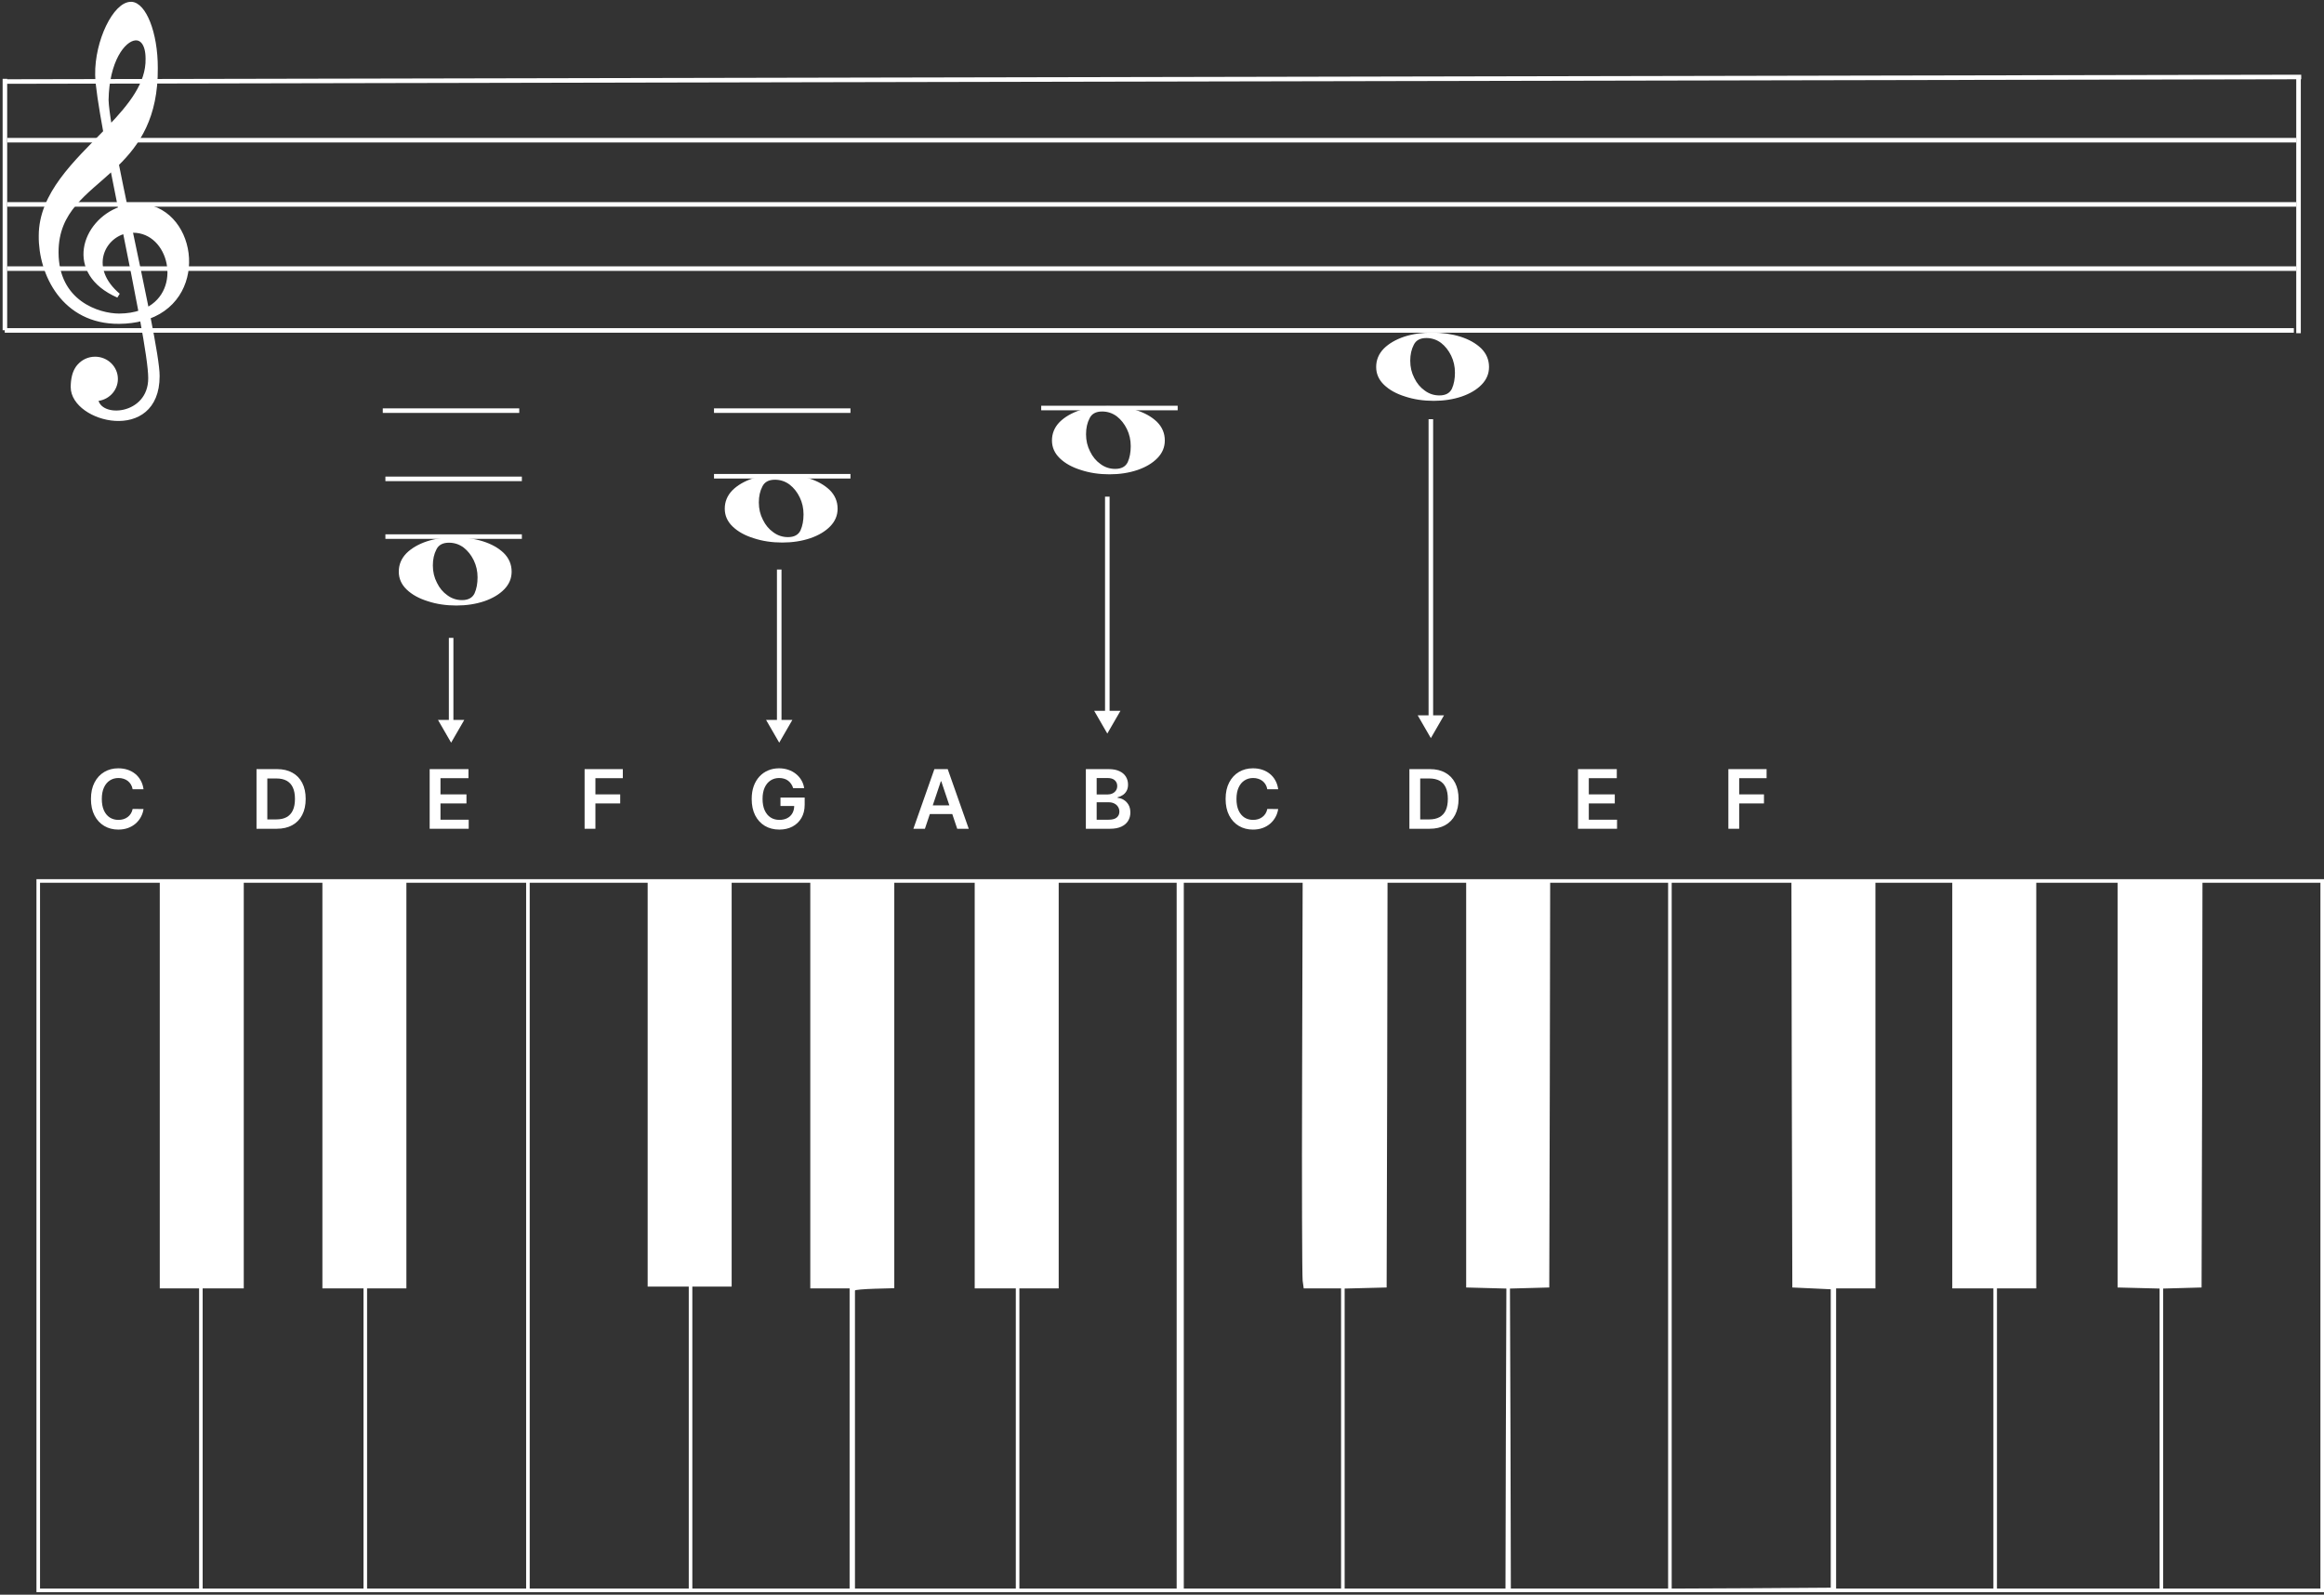<svg width="510" height="350" viewBox="0 0 510 350" fill="none" xmlns="http://www.w3.org/2000/svg">
<rect x="0" y="0" width="510" height="350" fill="#333333" stroke="none"/>
<path d="M28.799 0.896C25.319 0.806 21.25 9.073 21.385 16.446C21.416 18.692 22.129 23.247 23.168 28.967C16.613 35.717 9.002 42.645 9.002 51.735C8.897 60.065 14.014 70.677 26.154 70.575C28.017 70.562 29.694 70.333 31.183 69.937C32.293 75.992 33.031 80.77 33.026 82.978C33.066 91.68 21.575 92.541 21.024 87.539C23.446 87.456 25.372 85.542 25.372 83.175C25.372 80.757 23.36 78.786 20.864 78.786C19.491 78.786 18.267 79.386 17.438 80.323C17.419 80.343 17.396 80.362 17.378 80.381C17.19 80.579 17.032 80.815 16.877 81.083C16.365 81.944 16.033 83.182 16.015 84.949C16.015 92.234 34.529 96.924 34.529 82.556C34.558 80.623 33.723 75.717 32.506 69.535C45.716 64.782 42.397 45.267 30.242 45.175C29.299 45.185 28.391 45.294 27.517 45.514C26.824 42.199 26.156 38.981 25.573 36.024C30.189 31.513 34.219 25.673 34.129 14.911C34.143 7.183 31.555 0.986 28.799 0.896V0.896ZM29.62 8.372C31.195 8.221 32.446 9.676 32.446 12.877C32.573 18.377 28.701 23.18 24.09 28.01C23.649 25.364 23.36 23.22 23.328 21.949C23.459 13.358 26.995 8.624 29.62 8.372ZM24.671 36.881C25.233 39.762 25.841 42.797 26.454 45.853C18.409 48.701 14.547 59.859 25.953 64.853C19.001 58.964 22.423 51.992 27.436 50.778C28.696 57.04 29.927 63.219 30.923 68.559C29.572 69.031 27.995 69.306 26.154 69.319C21.549 69.319 12.348 66.403 12.348 55.363C12.348 46.116 18.79 42.358 24.671 36.881ZM28.578 50.578C28.779 50.566 28.997 50.571 29.199 50.578C37.575 50.578 40.734 63.813 32.205 68.043C31.144 62.735 29.857 56.648 28.578 50.578Z" fill="white" stroke="white"/>
<path d="M1 17.895L505 16.895" stroke="white"/>
<line x1="1.569" y1="30.77" x2="503.909" y2="30.77" stroke="white"/>
<line x1="1.569" y1="44.862" x2="503.909" y2="44.862" stroke="white"/>
<line x1="1.569" y1="58.954" x2="503.909" y2="58.954" stroke="white"/>
<line x1="1.044" y1="72.52" x2="503.384" y2="72.52" stroke="white"/>
<line x1="504.41" y1="16.763" x2="504.41" y2="73.131" stroke="white"/>
<g clip-path="url(#clip0_801_194)">
<line x1="1.076" y1="72.475" x2="1.076" y2="15.726" stroke="white"/>
</g>
<path d="M326.765 80.546C326.765 82.012 326.226 83.299 325.15 84.408C324.073 85.518 322.617 86.389 320.783 87.023C318.909 87.657 316.855 87.974 314.622 87.974C312.349 87.974 310.255 87.657 308.341 87.023C306.427 86.429 304.891 85.577 303.735 84.468C302.578 83.359 302 82.051 302 80.546C302 79.001 302.559 77.654 303.675 76.506C304.792 75.396 306.287 74.525 308.161 73.891C309.996 73.297 312.03 73 314.263 73C316.496 73 318.57 73.297 320.484 73.891C322.358 74.485 323.873 75.337 325.03 76.446C326.186 77.595 326.765 78.962 326.765 80.546ZM313.007 74.188C311.651 74.188 310.734 74.683 310.255 75.674C309.737 76.664 309.477 77.833 309.477 79.18C309.477 80.566 309.776 81.834 310.375 82.982C310.933 84.131 311.691 85.042 312.648 85.716C313.605 86.429 314.682 86.785 315.878 86.785C317.234 86.785 318.151 86.29 318.629 85.3C319.068 84.309 319.287 83.141 319.287 81.794C319.287 80.447 319.008 79.199 318.45 78.05C317.892 76.902 317.154 75.971 316.237 75.258C315.28 74.545 314.203 74.188 313.007 74.188Z" fill="white"/>
<path d="M255.617 96.673C255.617 98.138 255.079 99.426 254.002 100.535C252.925 101.644 251.47 102.516 249.635 103.149C247.761 103.783 245.707 104.1 243.474 104.1C241.201 104.1 239.108 103.783 237.193 103.149C235.279 102.555 233.744 101.703 232.587 100.594C231.431 99.485 230.853 98.178 230.853 96.673C230.853 95.128 231.411 93.781 232.528 92.632C233.644 91.523 235.14 90.651 237.014 90.018C238.848 89.423 240.882 89.126 243.115 89.126C245.349 89.126 247.422 89.423 249.336 90.018C251.211 90.612 252.726 91.463 253.882 92.573C255.039 93.721 255.617 95.088 255.617 96.673ZM241.859 90.315C240.503 90.315 239.586 90.81 239.108 91.8C238.589 92.79 238.33 93.959 238.33 95.306C238.33 96.692 238.629 97.96 239.227 99.109C239.786 100.258 240.543 101.169 241.5 101.842C242.457 102.555 243.534 102.912 244.73 102.912C246.086 102.912 247.003 102.417 247.482 101.426C247.921 100.436 248.14 99.267 248.14 97.92C248.14 96.574 247.861 95.326 247.303 94.177C246.744 93.028 246.007 92.097 245.089 91.384C244.132 90.671 243.056 90.315 241.859 90.315Z" fill="white"/>
<line x1="258.439" y1="89.55" x2="228.492" y2="89.55" stroke="white" strokeWidth="2"/>
<path d="M183.812 111.646C183.812 113.111 183.274 114.399 182.197 115.508C181.12 116.617 179.665 117.489 177.83 118.123C175.956 118.756 173.902 119.073 171.669 119.073C169.396 119.073 167.302 118.756 165.388 118.123C163.474 117.528 161.939 116.677 160.782 115.567C159.626 114.458 159.048 113.151 159.048 111.646C159.048 110.101 159.606 108.754 160.722 107.605C161.839 106.496 163.335 105.625 165.209 104.991C167.043 104.397 169.077 104.099 171.31 104.099C173.543 104.099 175.617 104.397 177.531 104.991C179.405 105.585 180.921 106.437 182.077 107.546C183.234 108.695 183.812 110.061 183.812 111.646ZM170.054 105.288C168.698 105.288 167.781 105.783 167.302 106.773C166.784 107.764 166.525 108.932 166.525 110.279C166.525 111.666 166.824 112.933 167.422 114.082C167.98 115.231 168.738 116.142 169.695 116.815C170.652 117.528 171.729 117.885 172.925 117.885C174.281 117.885 175.198 117.39 175.677 116.399C176.116 115.409 176.335 114.24 176.335 112.894C176.335 111.547 176.056 110.299 175.497 109.15C174.939 108.001 174.201 107.07 173.284 106.357C172.327 105.644 171.25 105.288 170.054 105.288Z" fill="white"/>
<line x1="186.634" y1="90.126" x2="156.686" y2="90.126" stroke="white" strokeWidth="2"/>
<line x1="186.634" y1="104.523" x2="156.686" y2="104.523" stroke="white" strokeWidth="2"/>
<path d="M112.277 125.468C112.277 126.934 111.739 128.222 110.662 129.331C109.586 130.44 108.13 131.311 106.296 131.945C104.421 132.579 102.368 132.896 100.134 132.896C97.861 132.896 95.768 132.579 93.854 131.945C91.939 131.351 90.404 130.499 89.248 129.39C88.091 128.281 87.513 126.974 87.513 125.468C87.513 123.924 88.071 122.577 89.188 121.428C90.304 120.319 91.8 119.447 93.674 118.813C95.508 118.219 97.542 117.922 99.775 117.922C102.009 117.922 104.082 118.219 105.997 118.813C107.871 119.408 109.386 120.259 110.543 121.369C111.699 122.517 112.277 123.884 112.277 125.468ZM98.519 119.111C97.163 119.111 96.246 119.606 95.768 120.596C95.249 121.586 94.99 122.755 94.99 124.102C94.99 125.488 95.289 126.756 95.887 127.905C96.446 129.054 97.203 129.965 98.16 130.638C99.118 131.351 100.194 131.708 101.391 131.708C102.746 131.708 103.664 131.212 104.142 130.222C104.581 129.232 104.8 128.063 104.8 126.716C104.8 125.369 104.521 124.122 103.963 122.973C103.404 121.824 102.667 120.893 101.749 120.18C100.792 119.467 99.716 119.111 98.519 119.111Z" fill="white"/>
<line x1="113.948" y1="90.126" x2="84" y2="90.126" stroke="white" strokeWidth="2"/>
<line x1="114.523" y1="105.1" x2="84.576" y2="105.1" stroke="white" strokeWidth="2"/>
<line x1="114.523" y1="117.77" x2="84.576" y2="117.77" stroke="white" strokeWidth="2"/>
<path d="M8 271.199V349.44H259H510V271.199V192.958H259H8V271.199ZM35.061 238.255V282.769H39.375H43.689V315.712V348.656H26.237H8.784V271.199V193.742H21.923H35.061V238.255ZM70.75 238.255V282.769H75.26H79.77V315.712V348.656H62.122H44.473V315.712V282.769H48.984H53.494V238.255V193.742H62.122H70.75V238.255ZM115.459 271.199V348.656H98.007H80.555V315.712V282.769H84.869H89.183V238.255V193.742H102.321H115.459V271.199ZM142.128 238.059V282.376H146.638H151.148V315.516V348.656H133.696H116.244V271.199V193.742H129.186H142.128V238.059ZM177.817 238.255V282.769H182.131H186.445V315.712V348.656H169.189H151.933V315.516V282.376H156.247H160.561V238.059V193.742H169.189H177.817V238.255ZM213.898 238.255V282.769H218.409H222.919V315.712V348.656H205.27H187.622V316.104C187.622 298.182 187.622 283.435 187.622 283.239C187.622 283.082 189.544 282.925 191.936 282.847L196.25 282.729V238.255V193.742H205.074H213.898V238.255ZM258.216 271.199V348.656H240.959H223.703V315.712V282.769H228.017H232.331V238.255V193.742H245.273H258.216V271.199ZM285.747 236.569C285.669 260.139 285.747 280.18 285.865 281.082L286.1 282.769H290.218H294.297V315.712V348.656H277.041H259.784V271.199V193.742H272.844H285.865L285.747 236.569ZM321.75 238.138V282.572L326.143 282.69L330.574 282.808L330.457 315.712L330.378 348.656H312.73H295.081V315.712V282.808L299.709 282.69L304.298 282.572L304.415 238.138L304.494 193.742H313.122H321.75V238.138ZM366.067 271.199V348.656H348.811H331.555L331.476 315.712L331.359 282.808L335.673 282.69L339.987 282.572L340.104 238.138L340.183 193.742H353.125H366.067V271.199ZM393.207 238.138L393.324 282.572L397.56 282.769L401.756 282.965V315.712V348.46L384.304 348.578L366.852 348.656V271.199V193.742H379.99H393.128L393.207 238.138ZM428.425 238.255V282.769H432.935H437.445V315.712V348.656H420.189H402.933V315.712V282.769H407.247H411.561V238.255V193.742H419.993H428.425V238.255ZM464.702 238.138V282.572L469.33 282.69L473.919 282.808V315.712V348.656H456.074H438.23V315.712V282.769H442.544H446.858V238.255V193.742H455.8H464.702V238.138ZM509.216 271.199V348.656H491.959H474.703V315.712V282.808L478.939 282.69L483.135 282.572L483.253 238.138L483.331 193.742H496.273H509.216V271.199Z" fill="white"/>
<path d="M31.496 173.221H29.106C29.038 172.829 28.912 172.482 28.729 172.179C28.546 171.872 28.317 171.612 28.045 171.399C27.772 171.186 27.461 171.026 27.111 170.92C26.766 170.809 26.393 170.754 25.993 170.754C25.281 170.754 24.651 170.933 24.101 171.291C23.551 171.644 23.121 172.164 22.81 172.85C22.499 173.532 22.343 174.365 22.343 175.35C22.343 176.351 22.499 177.195 22.81 177.881C23.125 178.563 23.555 179.078 24.101 179.428C24.651 179.773 25.279 179.945 25.986 179.945C26.379 179.945 26.745 179.894 27.086 179.792C27.431 179.686 27.74 179.53 28.013 179.325C28.29 179.121 28.522 178.869 28.709 178.571C28.901 178.273 29.033 177.932 29.106 177.548L31.496 177.561C31.407 178.183 31.213 178.767 30.915 179.313C30.621 179.858 30.235 180.34 29.758 180.757C29.28 181.171 28.722 181.494 28.083 181.729C27.444 181.959 26.734 182.074 25.954 182.074C24.804 182.074 23.777 181.808 22.874 181.275C21.97 180.742 21.259 179.973 20.739 178.967C20.219 177.962 19.959 176.756 19.959 175.35C19.959 173.939 20.221 172.733 20.745 171.732C21.269 170.726 21.983 169.957 22.886 169.424C23.79 168.891 24.812 168.625 25.954 168.625C26.683 168.625 27.361 168.727 27.987 168.932C28.614 169.136 29.172 169.437 29.662 169.833C30.152 170.225 30.555 170.707 30.87 171.278C31.19 171.845 31.398 172.492 31.496 173.221Z" fill="white"/>
<path d="M174.061 172.985C173.955 172.639 173.808 172.33 173.62 172.058C173.437 171.781 173.215 171.544 172.955 171.348C172.7 171.152 172.406 171.005 172.073 170.907C171.741 170.805 171.379 170.754 170.987 170.754C170.283 170.754 169.657 170.931 169.107 171.284C168.558 171.638 168.125 172.158 167.81 172.844C167.499 173.526 167.343 174.357 167.343 175.337C167.343 176.325 167.499 177.163 167.81 177.849C168.121 178.535 168.553 179.057 169.107 179.415C169.661 179.769 170.305 179.945 171.038 179.945C171.702 179.945 172.278 179.818 172.763 179.562C173.254 179.306 173.631 178.944 173.895 178.475C174.159 178.002 174.291 177.448 174.291 176.813L174.828 176.896H171.274V175.043H176.586V176.615C176.586 177.736 176.347 178.705 175.87 179.524C175.393 180.342 174.737 180.972 173.901 181.416C173.066 181.855 172.107 182.074 171.025 182.074C169.819 182.074 168.76 181.803 167.848 181.262C166.94 180.717 166.231 179.943 165.719 178.942C165.212 177.936 164.959 176.743 164.959 175.362C164.959 174.306 165.108 173.362 165.406 172.531C165.709 171.7 166.131 170.994 166.672 170.415C167.213 169.831 167.848 169.388 168.577 169.085C169.305 168.779 170.098 168.625 170.955 168.625C171.679 168.625 172.354 168.732 172.981 168.945C173.607 169.154 174.163 169.452 174.649 169.84C175.139 170.227 175.542 170.688 175.857 171.22C176.173 171.753 176.379 172.341 176.477 172.985H174.061Z" fill="white"/>
<path d="M94.291 181.895V168.804H102.805V170.792H96.663V174.346H102.364V176.334H96.663V179.907H102.857V181.895H94.291Z" fill="white"/>
<path d="M346.291 181.895V168.804H354.805V170.792H348.663V174.346H354.364V176.334H348.663V179.907H354.857V181.895H346.291Z" fill="white"/>
<path d="M238.291 181.895V168.804H243.303C244.249 168.804 245.035 168.953 245.661 169.252C246.292 169.546 246.763 169.948 247.074 170.46C247.389 170.971 247.547 171.551 247.547 172.198C247.547 172.731 247.445 173.187 247.24 173.566C247.036 173.941 246.761 174.246 246.415 174.48C246.07 174.715 245.685 174.883 245.259 174.985V175.113C245.723 175.139 246.168 175.281 246.594 175.541C247.025 175.797 247.376 176.159 247.649 176.628C247.922 177.097 248.058 177.663 248.058 178.328C248.058 179.006 247.894 179.615 247.566 180.156C247.238 180.693 246.744 181.117 246.083 181.428C245.423 181.739 244.592 181.895 243.59 181.895H238.291ZM240.663 179.913H243.213C244.074 179.913 244.694 179.749 245.073 179.421C245.457 179.089 245.648 178.663 245.648 178.143C245.648 177.755 245.553 177.406 245.361 177.095C245.169 176.779 244.896 176.532 244.543 176.353C244.189 176.17 243.767 176.078 243.277 176.078H240.663V179.913ZM240.663 174.372H243.009C243.418 174.372 243.786 174.297 244.114 174.148C244.442 173.994 244.7 173.779 244.888 173.502C245.08 173.221 245.175 172.889 245.175 172.505C245.175 171.998 244.996 171.58 244.638 171.252C244.285 170.924 243.759 170.76 243.06 170.76H240.663V174.372Z" fill="white"/>
<path d="M60.727 181.895H56.291V168.804H60.817C62.117 168.804 63.233 169.066 64.166 169.59C65.104 170.11 65.824 170.858 66.327 171.834C66.829 172.81 67.081 173.977 67.081 175.337C67.081 176.7 66.827 177.872 66.32 178.852C65.817 179.833 65.091 180.585 64.141 181.109C63.195 181.633 62.057 181.895 60.727 181.895ZM58.663 179.843H60.612C61.524 179.843 62.285 179.677 62.894 179.345C63.504 179.008 63.962 178.507 64.269 177.842C64.575 177.173 64.729 176.338 64.729 175.337C64.729 174.335 64.575 173.504 64.269 172.844C63.962 172.179 63.508 171.683 62.907 171.355C62.31 171.022 61.569 170.856 60.682 170.856H58.663V179.843Z" fill="white"/>
<path d="M313.727 181.895H309.291V168.804H313.817C315.116 168.804 316.233 169.066 317.166 169.59C318.104 170.11 318.824 170.858 319.327 171.834C319.83 172.81 320.081 173.977 320.081 175.337C320.081 176.7 319.827 177.872 319.32 178.852C318.817 179.833 318.091 180.585 317.141 181.109C316.195 181.633 315.057 181.895 313.727 181.895ZM311.663 179.843H313.612C314.524 179.843 315.285 179.677 315.894 179.345C316.504 179.008 316.962 178.507 317.268 177.842C317.575 177.173 317.729 176.338 317.729 175.337C317.729 174.335 317.575 173.504 317.268 172.844C316.962 172.179 316.508 171.683 315.907 171.355C315.31 171.022 314.569 170.856 313.683 170.856H311.663V179.843Z" fill="white"/>
<path d="M202.972 181.895H200.441L205.05 168.804H207.977L212.592 181.895H210.061L206.565 171.489H206.462L202.972 181.895ZM203.055 176.762H209.959V178.667H203.055V176.762Z" fill="white"/>
<path d="M128.291 181.895V168.804H136.678V170.792H130.663V174.346H136.102V176.334H130.663V181.895H128.291Z" fill="white"/>
<path d="M379.291 181.895V168.804H387.678V170.792H381.663V174.346H387.102V176.334H381.663V181.895H379.291Z" fill="white"/>
<path d="M280.496 173.221H278.106C278.038 172.829 277.912 172.482 277.729 172.179C277.545 171.872 277.317 171.612 277.045 171.399C276.772 171.186 276.461 171.026 276.112 170.92C275.766 170.809 275.393 170.754 274.993 170.754C274.281 170.754 273.651 170.933 273.101 171.291C272.551 171.644 272.121 172.164 271.81 172.85C271.499 173.532 271.343 174.365 271.343 175.35C271.343 176.351 271.499 177.195 271.81 177.881C272.125 178.563 272.555 179.078 273.101 179.428C273.651 179.773 274.279 179.945 274.987 179.945C275.379 179.945 275.745 179.894 276.086 179.792C276.431 179.686 276.74 179.53 277.013 179.325C277.29 179.121 277.522 178.869 277.71 178.571C277.901 178.273 278.033 177.932 278.106 177.548L280.496 177.561C280.407 178.183 280.213 178.767 279.915 179.313C279.621 179.858 279.235 180.34 278.758 180.757C278.281 181.171 277.722 181.494 277.083 181.729C276.444 181.959 275.734 182.074 274.955 182.074C273.804 182.074 272.777 181.808 271.874 181.275C270.97 180.742 270.259 179.973 269.739 178.967C269.219 177.962 268.959 176.756 268.959 175.35C268.959 173.939 269.221 172.733 269.745 171.732C270.269 170.726 270.983 169.957 271.886 169.424C272.79 168.891 273.813 168.625 274.955 168.625C275.683 168.625 276.361 168.727 276.987 168.932C277.614 169.136 278.172 169.437 278.662 169.833C279.152 170.225 279.555 170.707 279.87 171.278C280.19 171.845 280.398 172.492 280.496 173.221Z" fill="white"/>
<path d="M99 163L101.887 158L96.113 158L99 163ZM99.5 158.5L99.5 140L98.5 140L98.5 158.5L99.5 158.5Z" fill="white"/>
<path d="M171 163L173.887 158L168.113 158L171 163ZM171.5 158.5L171.5 125L170.5 125L170.5 158.5L171.5 158.5Z" fill="white"/>
<path d="M243 161L245.887 156L240.113 156L243 161ZM243.5 156.5L243.5 109L242.5 109L242.5 156.5L243.5 156.5Z" fill="white"/>
<path d="M314 162L316.887 157L311.113 157L314 162ZM314.5 157.5L314.5 92L313.5 92L313.5 157.5L314.5 157.5Z" fill="white"/>
<defs>
<clipPath id="clip0_801_194">
<rect width="41.511" height="66.733" fill="white" transform="translate(0 17.302)"/>
</clipPath>
</defs>
</svg>
